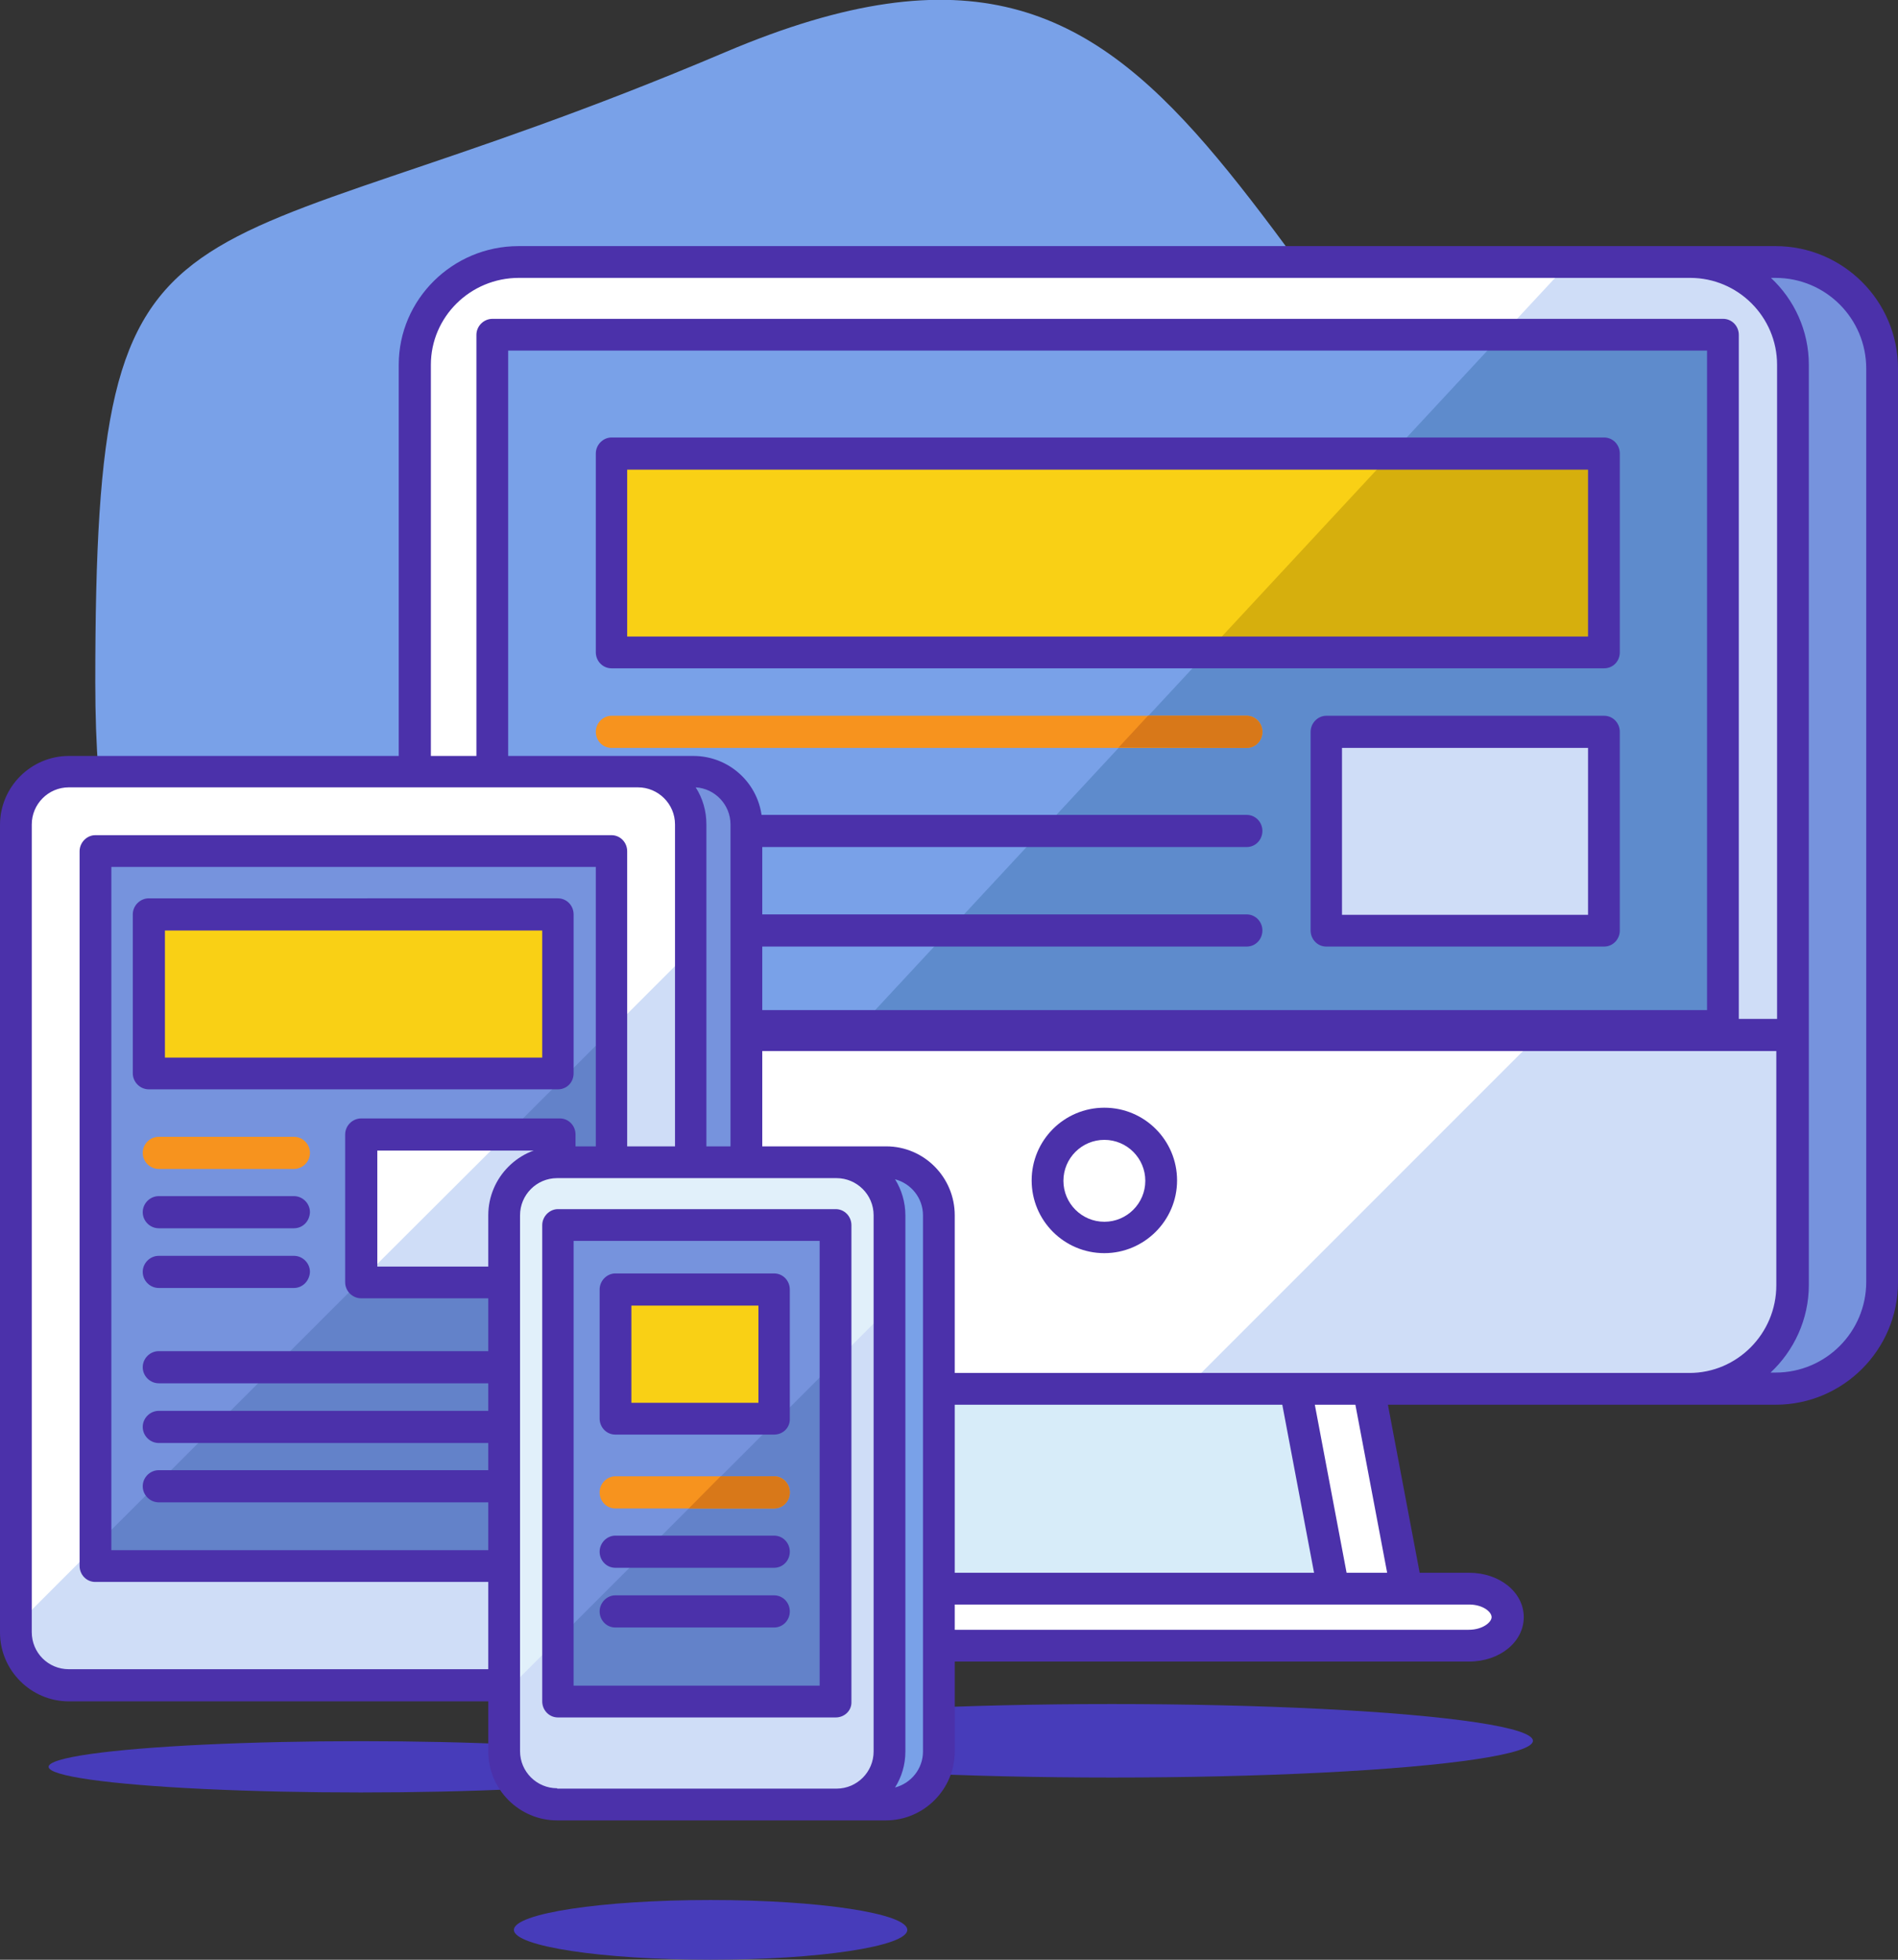 <?xml version="1.0" ?><svg id="Layer_1" style="enable-background:new -49 164.9 496 512;" version="1.1" viewBox="-49 164.9 496 512" xml:space="preserve" xmlns="http://www.w3.org/2000/svg" xmlns:xlink="http://www.w3.org/1999/xlink"><rect x="-49" y="164.9" width="496" height="512" fill="#333333" stroke="none"/><style type="text/css">
	.st0{fill:#79A1E8;}
	.st1{fill:#7693DD;}
	.st2{fill:#FFFFFF;}
	.st3{fill:#CFDDF7;}
	.st4{fill:#4B31AA;}
	.st5{fill:#D7ECF9;}
	.st6{fill:#5E8BCC;}
	.st7{fill:#F7931E;}
	.st8{fill:#D87819;}
	.st9{fill:#F9D015;}
	.st10{fill:#D6AF0D;}
	.st11{fill:#6382C9;}
	.st12{fill:#473CBA;}
	.st13{fill:#E1F0FA;}
</style><g id="_x37_-Responsive_Design"><path class="st0" d="M390.4,348.9c104.2,90.4-117.5,261.5-215.8,164.7C46,386.9-24.1,481.2-24.1,343.2s19-102.8,164.7-164.7   C267.6,124.6,265.4,240.5,390.4,348.9z"/><path class="st1" d="M442.8,499.8c0,15.4-12.5,27.9-27.9,27.9h-31.8c-15.4,0-27.9-12.5-27.9-27.9V261.2c0-15.4,12.5-27.9,27.9-27.9   h31.8c15.4,0,27.9,12.5,27.9,27.9V499.8z"/><path class="st2" d="M419.4,260.2c0-14.8-12-26.8-26.8-26.8H86.5c-14.8,0-27.1,12-27.1,26.8v175.1h360L419.4,260.2L419.4,260.2z"/><path class="st2" d="M59.4,435.2v65.4c0,14.8,12.3,27.1,27.1,27.1h306.1c14.8,0,26.8-12.3,26.8-27.1v-65.4H59.4z"/><path class="st3" d="M353.3,435.2l-92.5,92.5h131.8c14.8,0,26.8-12.3,26.8-27.1v-65.4H353.3z"/><circle class="st2" cx="239.6" cy="473.4" r="14.8"/><path class="st4" d="M239.6,492.3c-10.5,0-19-8.5-19-19s8.5-19,19-19s19,8.5,19,19C258.6,483.8,250,492.3,239.6,492.3z    M239.6,462.7c-5.9,0-10.7,4.8-10.7,10.7c0,5.9,4.8,10.7,10.7,10.7s10.7-4.8,10.7-10.7C250.3,467.5,245.5,462.7,239.6,462.7z"/><polygon class="st2" points="318.5,580 225.3,580 215.4,527.7 308.6,527.7  "/><polygon class="st5" points="299.4,580 183.3,580 196.4,527.7 289.6,527.7  "/><path class="st2" d="M345,587.4c0-4.1-4.5-7.4-10.1-7.4H158c-5.6,0-10.1,3.3-10.1,7.4l0,0c0,4.1,4.5,7.4,10.1,7.4h176.9   C340.4,594.8,345,591.5,345,587.4L345,587.4z"/><path class="st3" d="M419.4,260.2c0-14.8-12-26.8-26.8-26.8h-31.4L173.7,435.2h245.7L419.4,260.2L419.4,260.2z"/><rect class="st0" height="180.5" width="321.6" x="79.7" y="252.4"/><polygon class="st6" points="175.9,432.9 401.3,432.9 401.3,252.4 343.5,252.4  "/><path class="st4" d="M401.3,437.1H79.7c-2.3,0-4.2-1.9-4.2-4.2V252.4c0-2.3,1.9-4.2,4.2-4.2h321.6c2.3,0,4.1,1.9,4.1,4.2v180.5   C405.5,435.2,403.6,437.1,401.3,437.1z M83.8,428.8h313.3V256.5H83.8V428.8z"/><path class="st7" d="M276.8,360.3h-166c-2.3,0-4.1-1.9-4.1-4.2s1.9-4.2,4.1-4.2h166c2.3,0,4.1,1.9,4.1,4.2   C280.9,358.4,279.1,360.3,276.8,360.3z"/><path class="st8" d="M276.8,360.3c2.3,0,4.1-1.9,4.1-4.2s-1.9-4.2-4.1-4.2H251l-7.7,8.3L276.8,360.3L276.8,360.3z"/><path class="st4" d="M276.8,386.2h-166c-2.3,0-4.1-1.9-4.1-4.2s1.9-4.2,4.1-4.2h166c2.3,0,4.1,1.9,4.1,4.2S279.1,386.2,276.8,386.2   z"/><path class="st4" d="M276.8,412.2h-166c-2.3,0-4.1-1.9-4.1-4.2s1.9-4.2,4.1-4.2h166c2.3,0,4.1,1.9,4.1,4.2S279.1,412.2,276.8,412.2   z"/><rect class="st9" height="51.9" width="259.4" x="110.8" y="283.5"/><polygon class="st10" points="266.4,335.4 370.2,335.4 370.2,283.5 314.6,283.5  "/><path class="st4" d="M370.2,339.5H110.8c-2.3,0-4.1-1.9-4.1-4.2v-51.9c0-2.3,1.9-4.2,4.1-4.2h259.4c2.3,0,4.1,1.9,4.1,4.2v51.9   C374.3,337.7,372.5,339.5,370.2,339.5z M114.9,331.2H366v-43.6H114.9V331.2z"/><rect class="st3" height="51.9" width="72.6" x="297.5" y="356.1"/><path class="st4" d="M370.2,412.2h-72.6c-2.3,0-4.1-1.9-4.1-4.2v-51.9c0-2.3,1.9-4.2,4.1-4.2h72.6c2.3,0,4.1,1.9,4.1,4.2V408   C374.3,410.3,372.5,412.2,370.2,412.2z M301.7,403.9H366v-43.6h-64.3V403.9z"/><path class="st4" d="M86.5,229.2c-17.2,0-31.3,13.9-31.3,31v240.5c0,17.2,14,31.2,31.3,31.2h104.5l-11,43.9H158   c-8,0-14.3,5.1-14.3,11.6s6.3,11.6,14.3,11.6h176.9c8,0,14.3-5.1,14.3-11.6s-6.3-11.6-14.3-11.6h-12.9l-8.3-43.9h101.3   c17.7,0,32-14.4,32-32V261.2c0-17.7-14.4-32-32-32L86.5,229.2L86.5,229.2z M63.6,260.2c0-12.5,10.3-22.7,23-22.7h306.1   c12.5,0,22.7,10.2,22.7,22.7v170.9H63.6V260.2z M199.6,531.9h86.5l8.3,43.9H188.7L199.6,531.9z M340.8,587.4c0,1.3-2.3,3.3-6,3.3   H158c-3.7,0-6-1.9-6-3.3s2.3-3.3,6-3.3h176.9C338.5,584.1,340.8,586,340.8,587.4z M313.5,575.8h-10.6l-8.3-43.9h10.6L313.5,575.8z    M86.5,523.6c-12.4,0-23-10.5-23-22.9v-61.2h351.7v61.2c0,12.6-10.2,22.9-22.7,22.9H86.5z M438.7,499.8c0,13.1-10.6,23.7-23.7,23.7   h-1.3c6.1-5.7,10-13.9,10-22.9V260.2c0-8.9-3.8-17-9.9-22.7h1.2c13.1,0,23.7,10.6,23.7,23.7L438.7,499.8L438.7,499.8z"/><path class="st1" d="M132.2,605.2H-16.5c-7.6,0-13.8-6.2-13.8-13.8v-211c0-7.6,6.2-13.8,13.8-13.8h148.7c7.6,0,13.8,6.2,13.8,13.8   v211C146.1,599,139.9,605.2,132.2,605.2z"/><path class="st2" d="M117.7,605.2H-31c-7.6,0-13.8-6.2-13.8-13.8v-211c0-7.6,6.2-13.8,13.8-13.8h148.7c7.6,0,13.8,6.2,13.8,13.8   v211C131.5,599,125.3,605.2,117.7,605.2z"/><path class="st3" d="M-44.8,589.6v1.7c0,7.6,6.2,13.8,13.8,13.8h148.7c7.6,0,13.8-6.2,13.8-13.8V413.2L-44.8,589.6z"/><rect class="st1" height="186.8" width="134.9" x="-24.1" y="387.3"/><polygon class="st11" points="-24.1,568.8 -24.1,574 110.8,574 110.8,434  "/><path class="st4" d="M110.8,578.2H-24.1c-2.3,0-4.1-1.9-4.1-4.2V387.3c0-2.3,1.9-4.2,4.1-4.2h134.9c2.3,0,4.1,1.9,4.1,4.2V574   C114.9,576.3,113.1,578.2,110.8,578.2z M-19.9,569.9h126.6V391.4H-19.9V569.9z"/><rect class="st2" height="38.6" width="51.9" x="45.4" y="461.4"/><polygon class="st3" points="45.4,499.9 97.3,499.9 97.3,461.4 83.4,461.4 45.4,499.3  "/><path class="st4" d="M97.3,504.1H45.4c-2.3,0-4.2-1.9-4.2-4.2v-38.6c0-2.3,1.9-4.2,4.2-4.2h51.9c2.3,0,4.1,1.9,4.1,4.2v38.6   C101.4,502.2,99.6,504.1,97.3,504.1z M49.6,495.8h43.6v-30.3H49.6V495.8z"/><path class="st7" d="M27.8,470.3H-7.5c-2.3,0-4.2-1.9-4.2-4.2s1.9-4.2,4.2-4.2h35.3c2.3,0,4.2,1.9,4.2,4.2S30.1,470.3,27.8,470.3z"/><path class="st4" d="M27.8,485.8H-7.5c-2.3,0-4.2-1.9-4.2-4.2c0-2.3,1.9-4.2,4.2-4.2h35.3c2.3,0,4.2,1.9,4.2,4.2   C31.9,484,30.1,485.8,27.8,485.8z"/><path class="st4" d="M27.8,501.4H-7.5c-2.3,0-4.2-1.9-4.2-4.2c0-2.3,1.9-4.2,4.2-4.2h35.3c2.3,0,4.2,1.9,4.2,4.2   C31.9,499.5,30.1,501.4,27.8,501.4z"/><path class="st4" d="M79.7,526.3H-7.5c-2.3,0-4.2-1.9-4.2-4.2c0-2.3,1.9-4.2,4.2-4.2h87.2c2.3,0,4.1,1.9,4.1,4.2   C83.8,524.4,82,526.3,79.7,526.3z"/><path class="st4" d="M79.7,541.9H-7.5c-2.3,0-4.2-1.9-4.2-4.2s1.9-4.2,4.2-4.2h87.2c2.3,0,4.1,1.9,4.1,4.2S82,541.9,79.7,541.9z"/><path class="st4" d="M79.7,557.4H-7.5c-2.3,0-4.2-1.9-4.2-4.2s1.9-4.2,4.2-4.2h87.2c2.3,0,4.1,1.9,4.1,4.2S82,557.4,79.7,557.4z"/><rect class="st9" height="41.5" width="106.9" x="-10.1" y="403.9"/><path class="st4" d="M96.8,449.5H-10.1c-2.3,0-4.2-1.9-4.2-4.2v-41.5c0-2.3,1.9-4.2,4.2-4.2H96.8c2.3,0,4.1,1.9,4.1,4.2v41.5   C100.9,447.7,99.1,449.5,96.8,449.5z M-5.9,441.2h98.6V408H-5.9V441.2z"/><path class="st4" d="M132.2,362.4H-31c-9.9,0-18,8.1-18,18v211c0,9.9,8.1,18,18,18h163.2c9.9,0,18-8.1,18-18v-211   C150.2,370.4,142.1,362.4,132.2,362.4z M-40.7,591.3v-211c0-5.3,4.3-9.7,9.7-9.7h148.7c5.3,0,9.7,4.3,9.7,9.7v211   c0,5.3-4.3,9.7-9.7,9.7H-31C-36.4,601-40.7,596.7-40.7,591.3z M141.9,591.3c0,5.1-4,9.3-9.1,9.7c1.8-2.8,2.8-6.1,2.8-9.7v-211   c0-3.6-1-6.9-2.8-9.7c5,0.3,9.1,4.5,9.1,9.7V591.3z"/><ellipse class="st12" cx="241.6" cy="619.7" rx="110" ry="9.6"/><ellipse class="st12" cx="45.3" cy="626.5" rx="81.6" ry="6.7"/><ellipse class="st12" cx="136.7" cy="669.1" rx="51.4" ry="7.8"/><path class="st0" d="M182.6,636.3h-73c-7.6,0-13.8-6.2-13.8-13.8V482.4c0-7.6,6.2-13.8,13.8-13.8h73c7.6,0,13.8,6.2,13.8,13.8   v140.1C196.4,630.1,190.2,636.3,182.6,636.3z"/><path class="st13" d="M169.6,636.3h-73c-7.6,0-13.8-6.2-13.8-13.8V482.4c0-7.6,6.2-13.8,13.8-13.8h73c7.6,0,13.8,6.2,13.8,13.8   v140.1C183.4,630.1,177.2,636.3,169.6,636.3z"/><path class="st3" d="M82.8,607.2v15.2c0,7.6,6.2,13.8,13.8,13.8h73c7.6,0,13.8-6.2,13.8-13.8V506.6L82.8,607.2z"/><rect class="st1" height="124.5" width="72.6" x="96.8" y="485"/><polygon class="st11" points="96.8,593.2 96.8,609.5 169.4,609.5 169.4,520.6  "/><path class="st4" d="M169.4,613.6H96.8c-2.3,0-4.1-1.9-4.1-4.2V485c0-2.3,1.9-4.2,4.1-4.2h72.6c2.3,0,4.1,1.9,4.1,4.2v124.5   C173.6,611.8,171.7,613.6,169.4,613.6z M100.9,605.3h64.3V489.1h-64.3L100.9,605.3L100.9,605.3z"/><rect class="st9" height="33.7" width="41.5" x="111.8" y="501.9"/><path class="st4" d="M153.3,539.7h-41.5c-2.3,0-4.1-1.9-4.1-4.2v-33.7c0-2.3,1.9-4.2,4.1-4.2h41.5c2.3,0,4.1,1.9,4.1,4.2v33.7   C157.5,537.9,155.6,539.7,153.3,539.7z M116,531.4h33.2v-25.4H116V531.4z"/><path class="st7" d="M153.3,559h-41.5c-2.3,0-4.1-1.9-4.1-4.2s1.9-4.2,4.1-4.2h41.5c2.3,0,4.1,1.9,4.1,4.2S155.6,559,153.3,559z"/><path class="st8" d="M153.3,559c2.3,0,4.1-1.9,4.1-4.2s-1.9-4.2-4.1-4.2h-14L131,559L153.3,559L153.3,559z"/><path class="st4" d="M153.3,574.5h-41.5c-2.3,0-4.1-1.9-4.1-4.2s1.9-4.2,4.1-4.2h41.5c2.3,0,4.1,1.9,4.1,4.2   S155.6,574.5,153.3,574.5z"/><path class="st4" d="M153.3,590.1h-41.5c-2.3,0-4.1-1.9-4.1-4.2s1.9-4.2,4.1-4.2h41.5c2.3,0,4.1,1.9,4.1,4.2   S155.6,590.1,153.3,590.1z"/><path class="st4" d="M182.6,464.4H96.6c-9.9,0-18,8.1-18,18v140.1c0,9.9,8.1,18,18,18h85.9c9.9,0,18-8.1,18-18V482.4   C200.5,472.5,192.5,464.4,182.6,464.4z M96.6,632.1c-5.3,0-9.7-4.3-9.7-9.7V482.4c0-5.3,4.3-9.7,9.7-9.7h73c5.3,0,9.7,4.3,9.7,9.7   v140.1c0,5.3-4.3,9.7-9.7,9.7H96.6z M192.2,622.5c0,4.5-3.1,8.3-7.3,9.4c1.7-2.7,2.7-5.9,2.7-9.4V482.4c0-3.4-1-6.7-2.7-9.4   c4.2,1.1,7.3,4.9,7.3,9.4L192.2,622.5L192.2,622.5z"/></g><g id="Layer_1_1_"/></svg>